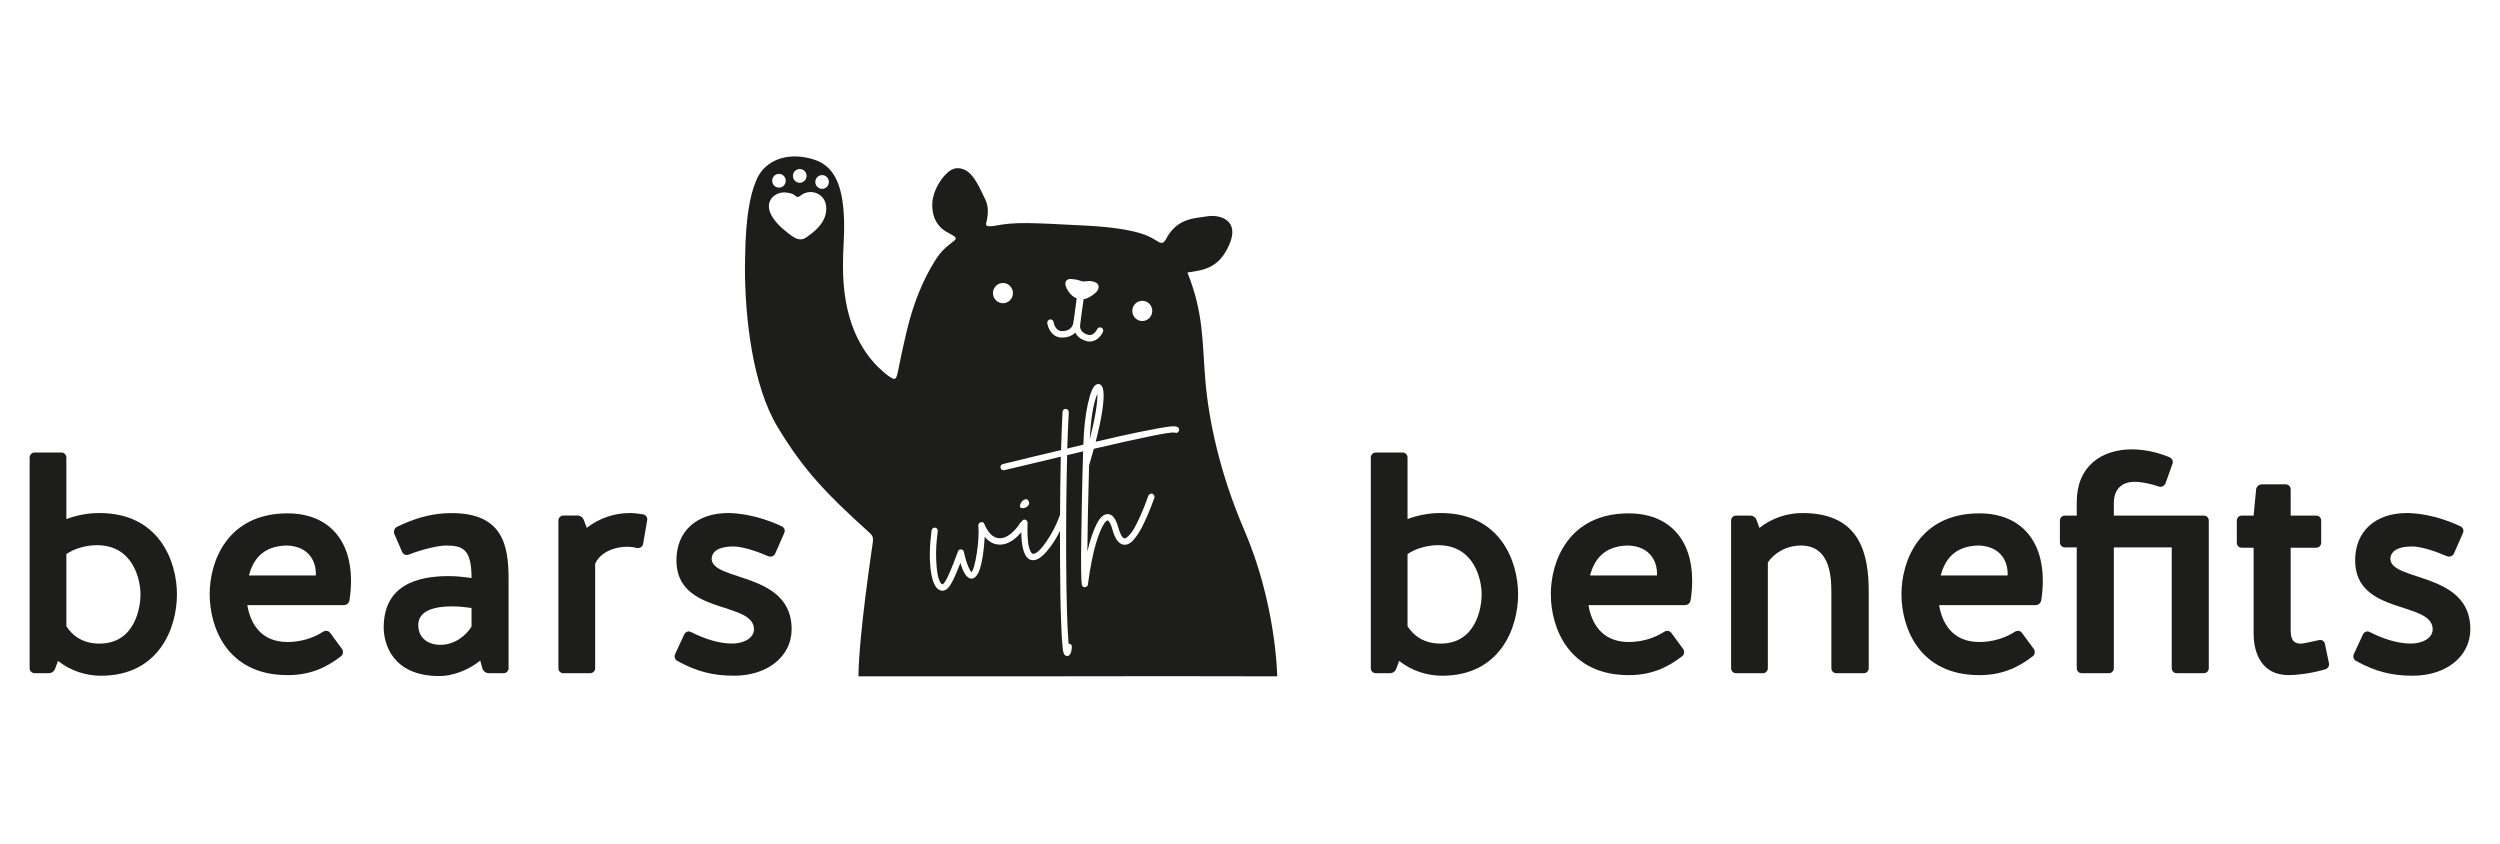 <svg width="160" height="54" viewBox="0 0 160 54" fill="none" xmlns="http://www.w3.org/2000/svg">
<mask id="mask0_169_2422" style="mask-type:luminance" maskUnits="userSpaceOnUse" x="0" y="0" width="160" height="54">
<path d="M0 0.001H159.999V54H0V0.001Z" fill="white"/>
</mask>
<g mask="url(#mask0_169_2422)">
<path d="M11.325 38.041C11.325 40.199 10.168 43.247 6.461 43.247C5.486 43.247 4.508 42.925 3.712 42.299L3.533 42.784C3.471 42.965 3.313 43.085 3.114 43.085H2.218C2.038 43.085 1.896 42.944 1.896 42.761V29.284C1.896 29.103 2.038 28.962 2.218 28.962H3.93C4.109 28.962 4.248 29.103 4.248 29.284V33.219C4.849 32.996 5.565 32.834 6.361 32.834C10.188 32.834 11.325 35.922 11.325 38.041ZM8.992 38.041C8.992 37.113 8.534 34.892 6.203 34.892C5.545 34.892 4.768 35.096 4.248 35.46V40.079C4.628 40.685 5.306 41.19 6.361 41.19C8.674 41.19 8.992 38.828 8.992 38.041Z" fill="#1D1D1B"/>
<path d="M21.887 41.532C21.987 41.673 21.968 41.896 21.829 41.995C20.793 42.804 19.735 43.208 18.399 43.208C14.572 43.208 13.419 40.2 13.419 38.021C13.419 35.903 14.572 32.855 18.399 32.855C21.011 32.855 22.465 34.55 22.465 37.152C22.465 37.497 22.444 37.92 22.367 38.404C22.345 38.587 22.187 38.728 22.008 38.728H15.829C15.989 39.715 16.567 41.088 18.399 41.088C19.199 41.088 20.015 40.865 20.693 40.423C20.832 40.341 21.029 40.36 21.129 40.503L21.887 41.532ZM15.929 36.83H20.213C20.254 35.983 19.814 34.975 18.378 34.912C16.785 34.933 16.189 35.861 15.929 36.83Z" fill="#1D1D1B"/>
<path d="M32.549 37.093V42.764C32.549 42.945 32.41 43.086 32.231 43.086H31.292C31.095 43.086 30.935 42.964 30.875 42.783L30.735 42.278C29.938 42.924 28.922 43.267 28.124 43.267C25.055 43.267 24.557 41.128 24.557 40.16C24.557 37.457 26.688 36.87 28.722 36.87C29.241 36.87 29.718 36.931 30.178 36.992V36.83C30.139 35.176 29.64 34.913 28.544 34.913C28.084 34.913 27.068 35.135 26.15 35.498C25.992 35.557 25.795 35.479 25.733 35.317L25.234 34.167C25.176 34.007 25.234 33.803 25.396 33.723C26.431 33.218 27.428 32.917 28.425 32.854C32.25 32.633 32.549 34.953 32.549 37.093ZM30.178 38.91C29.86 38.868 29.4 38.807 28.922 38.807C27.926 38.807 26.769 39.03 26.769 39.998C26.769 40.865 27.428 41.269 28.184 41.269C29.142 41.269 29.86 40.625 30.178 40.101V38.91Z" fill="#1D1D1B"/>
<path d="M41.159 34.812C41.119 34.993 40.959 35.094 40.781 35.075C40.521 35.014 40.322 34.993 40.162 34.993C39.206 34.993 38.369 35.418 38.09 36.085V42.764C38.09 42.945 37.951 43.086 37.77 43.086H36.056C35.877 43.086 35.738 42.945 35.738 42.764V33.319C35.738 33.136 35.877 32.995 36.056 32.995H36.954C37.153 32.995 37.313 33.117 37.371 33.3L37.552 33.784C38.35 33.159 39.324 32.835 40.301 32.835C40.56 32.835 40.741 32.854 41.159 32.917C41.338 32.955 41.458 33.117 41.419 33.3L41.159 34.812Z" fill="#1D1D1B"/>
<path d="M50.665 40.261C50.665 42.036 49.09 43.246 46.977 43.246C45.562 43.246 44.526 42.945 43.35 42.299C43.192 42.219 43.131 42.015 43.21 41.855L43.79 40.605C43.869 40.442 44.05 40.362 44.208 40.442C45.086 40.887 46.002 41.188 46.859 41.188C47.617 41.188 48.255 40.825 48.255 40.28C48.255 38.443 43.291 39.392 43.291 35.862C43.291 33.965 44.625 32.835 46.599 32.835C47.118 32.835 48.452 32.936 50.027 33.683C50.208 33.763 50.266 33.946 50.185 34.127L49.609 35.439C49.528 35.599 49.35 35.658 49.171 35.599C48.433 35.277 47.515 34.974 46.94 34.974C46.221 34.974 45.583 35.155 45.544 35.761C45.583 37.233 50.665 36.588 50.665 40.261Z" fill="#1D1D1B"/>
<path d="M97.159 38.041C97.159 40.199 96.001 43.247 92.295 43.247C91.32 43.247 90.342 42.925 89.546 42.299L89.367 42.784C89.305 42.965 89.147 43.085 88.948 43.085H88.052C87.872 43.085 87.731 42.944 87.731 42.761V29.284C87.731 29.103 87.872 28.962 88.052 28.962H89.764C89.943 28.962 90.082 29.103 90.082 29.284V33.219C90.683 32.996 91.399 32.834 92.195 32.834C96.022 32.834 97.159 35.922 97.159 38.041ZM94.826 38.041C94.826 37.113 94.368 34.892 92.037 34.892C91.379 34.892 90.602 35.096 90.082 35.46V40.079C90.462 40.685 91.14 41.19 92.195 41.19C94.508 41.19 94.826 38.828 94.826 38.041Z" fill="#1D1D1B"/>
<path d="M107.721 41.532C107.821 41.673 107.802 41.896 107.663 41.995C106.626 42.804 105.569 43.208 104.233 43.208C100.406 43.208 99.253 40.2 99.253 38.021C99.253 35.903 100.406 32.855 104.233 32.855C106.845 32.855 108.299 34.55 108.299 37.152C108.299 37.497 108.278 37.92 108.201 38.404C108.179 38.587 108.021 38.728 107.842 38.728H101.663C101.823 39.715 102.401 41.088 104.233 41.088C105.033 41.088 105.849 40.865 106.527 40.423C106.666 40.341 106.864 40.36 106.963 40.503L107.721 41.532ZM101.763 36.83H106.047C106.088 35.983 105.648 34.975 104.213 34.912C102.619 34.933 102.022 35.861 101.763 36.83Z" fill="#1D1D1B"/>
<path d="M113.142 42.763C113.142 42.944 113.003 43.085 112.824 43.085H111.11C110.929 43.085 110.79 42.944 110.79 42.763V33.32C110.79 33.139 110.929 32.998 111.11 32.998H112.005C112.205 32.998 112.365 33.118 112.425 33.299L112.604 33.785C113.402 33.158 114.376 32.834 115.355 32.834C119.101 32.834 119.599 35.52 119.599 37.878V42.763C119.599 42.944 119.46 43.085 119.281 43.085H117.526C117.347 43.085 117.208 42.944 117.208 42.763V37.878C117.208 36.629 117.008 34.914 115.255 34.914C114.278 34.914 113.482 35.457 113.142 36.002V42.763Z" fill="#1D1D1B"/>
<path d="M130.162 41.532C130.262 41.673 130.243 41.896 130.104 41.995C129.067 42.804 128.009 43.208 126.674 43.208C122.847 43.208 121.693 40.2 121.693 38.021C121.693 35.903 122.847 32.855 126.674 32.855C129.285 32.855 130.74 34.55 130.74 37.152C130.74 37.497 130.719 37.92 130.642 38.404C130.619 38.587 130.461 38.728 130.282 38.728H124.104C124.263 39.715 124.841 41.088 126.674 41.088C127.471 41.088 128.29 40.865 128.967 40.423C129.106 40.341 129.304 40.36 129.404 40.503L130.162 41.532ZM124.203 36.83H128.487C128.529 35.983 128.089 34.975 126.653 34.912C125.059 34.933 124.463 35.861 124.203 36.83Z" fill="#1D1D1B"/>
<path d="M141.362 42.763C141.362 42.944 141.223 43.085 141.044 43.085H139.309C139.13 43.085 138.991 42.944 138.991 42.763V35.034H135.285V42.763C135.285 42.944 135.144 43.085 134.963 43.085H133.23C133.051 43.085 132.912 42.944 132.912 42.763V35.034H132.154C131.975 35.034 131.834 34.893 131.834 34.71V33.32C131.834 33.139 131.975 32.998 132.154 32.998H132.912V32.129C132.912 29.828 134.506 28.759 136.44 28.759C137.176 28.759 138.033 28.921 138.85 29.264C139.029 29.344 139.11 29.546 139.029 29.708L138.592 30.939C138.511 31.099 138.333 31.2 138.173 31.14C137.636 30.957 137.057 30.836 136.6 30.836C135.941 30.836 135.285 31.18 135.285 32.209V32.998H141.044C141.223 32.998 141.362 33.139 141.362 33.32V42.763Z" fill="#1D1D1B"/>
<path d="M143.474 35.054C143.295 35.054 143.156 34.913 143.156 34.733V33.319C143.156 33.138 143.295 32.997 143.474 32.997H144.232L144.391 31.321C144.411 31.14 144.569 30.999 144.75 30.999H146.283C146.464 30.999 146.603 31.14 146.603 31.321V32.997H148.236C148.417 32.997 148.556 33.138 148.556 33.319V34.733C148.556 34.913 148.417 35.054 148.236 35.054H146.603V40.261C146.603 40.766 146.663 41.228 147.32 41.188C147.501 41.169 147.858 41.087 148.417 40.966C148.596 40.926 148.756 41.027 148.795 41.208L149.053 42.438C149.094 42.621 148.976 42.802 148.795 42.844C147.738 43.147 146.863 43.206 146.485 43.206C144.43 43.206 144.232 41.27 144.232 40.585V35.054H143.474Z" fill="#1D1D1B"/>
<path d="M158.102 40.261C158.102 42.036 156.528 43.246 154.415 43.246C153 43.246 151.963 42.945 150.787 42.299C150.629 42.219 150.569 42.015 150.648 41.855L151.227 40.605C151.306 40.442 151.487 40.362 151.645 40.442C152.524 40.887 153.44 41.188 154.296 41.188C155.054 41.188 155.692 40.825 155.692 40.28C155.692 38.443 150.729 39.392 150.729 35.862C150.729 33.965 152.063 32.835 154.036 32.835C154.556 32.835 155.89 32.936 157.465 33.683C157.645 33.763 157.703 33.946 157.623 34.127L157.047 35.439C156.966 35.599 156.787 35.658 156.608 35.599C155.871 35.277 154.953 34.974 154.377 34.974C153.658 34.974 153.02 35.155 152.981 35.761C153.02 37.233 158.102 36.588 158.102 40.261Z" fill="#1D1D1B"/>
<path d="M65.288 32.311C65.33 32.172 65.401 32.071 65.501 32.006C65.659 31.915 65.77 31.938 65.836 32.075C65.898 32.205 65.87 32.319 65.748 32.418C65.687 32.465 65.612 32.502 65.524 32.519C65.324 32.547 65.245 32.479 65.288 32.311ZM75.411 27.64C75.341 27.713 75.262 27.726 75.174 27.68C74.875 27.64 73.147 27.989 70.005 28.724C69.913 29.063 69.813 29.414 69.702 29.785C69.636 32.079 69.601 33.919 69.591 35.3C69.757 34.597 69.945 34.026 70.16 33.588C70.372 33.149 70.606 32.921 70.858 32.904C71.172 32.879 71.411 33.167 71.571 33.765C71.702 34.218 71.836 34.449 71.971 34.454C71.994 34.458 72.022 34.45 72.058 34.435C72.094 34.42 72.162 34.363 72.263 34.262C72.361 34.163 72.464 34.024 72.57 33.847C72.673 33.669 72.811 33.397 72.978 33.029C73.145 32.664 73.319 32.225 73.497 31.721C73.514 31.673 73.55 31.637 73.603 31.612C73.653 31.585 73.704 31.582 73.755 31.601C73.804 31.62 73.842 31.654 73.866 31.705C73.892 31.759 73.896 31.81 73.879 31.866C73.731 32.277 73.586 32.648 73.441 32.978C73.298 33.307 73.17 33.576 73.061 33.784C72.952 33.989 72.843 34.169 72.732 34.319C72.621 34.468 72.53 34.576 72.461 34.647C72.389 34.715 72.314 34.769 72.237 34.803C72.158 34.837 72.103 34.856 72.073 34.858C72.041 34.862 72.005 34.864 71.962 34.866C71.625 34.852 71.368 34.523 71.191 33.877C71.153 33.736 71.11 33.616 71.063 33.523C71.014 33.429 70.976 33.368 70.95 33.342C70.922 33.315 70.903 33.304 70.89 33.307L70.878 33.309C70.826 33.321 70.758 33.38 70.681 33.485C70.604 33.593 70.519 33.757 70.423 33.978C70.327 34.201 70.233 34.466 70.143 34.773C70.05 35.079 69.958 35.464 69.866 35.921C69.774 36.38 69.695 36.872 69.627 37.398C69.62 37.493 69.567 37.55 69.471 37.571C69.458 37.575 69.445 37.577 69.431 37.58C69.396 37.58 69.364 37.573 69.335 37.558C69.307 37.542 69.283 37.52 69.264 37.491C69.243 37.464 69.234 37.436 69.236 37.407C69.189 37.121 69.177 36.176 69.2 34.571C69.221 32.967 69.245 31.673 69.27 30.694C69.288 29.964 69.305 29.36 69.32 28.886C68.991 28.962 68.653 29.042 68.297 29.128C68.248 31.104 68.227 33.235 68.233 35.529C68.246 38.295 68.299 40.187 68.391 41.202C68.404 41.2 68.419 41.2 68.434 41.204C68.491 41.206 68.536 41.23 68.566 41.278C68.598 41.326 68.607 41.375 68.598 41.427C68.587 41.545 68.575 41.632 68.562 41.69C68.549 41.745 68.525 41.804 68.487 41.867C68.451 41.928 68.406 41.966 68.352 41.977C68.331 41.981 68.306 41.983 68.278 41.983C68.184 41.973 68.116 41.912 68.075 41.8C68.034 41.686 68.007 41.526 68 41.318C67.966 41.025 67.939 40.594 67.921 40.03C67.874 38.962 67.847 37.565 67.842 35.839C67.838 35.207 67.836 34.586 67.838 33.971C67.802 34.043 67.772 34.111 67.733 34.186C67.533 34.571 67.292 34.931 67.012 35.262C66.73 35.597 66.474 35.79 66.242 35.839C66.161 35.856 66.086 35.858 66.018 35.843C65.595 35.757 65.377 35.159 65.36 34.058C65.185 34.273 64.999 34.452 64.801 34.584C64.5 34.786 64.199 34.875 63.904 34.852C63.565 34.826 63.27 34.66 63.021 34.353C63.001 34.761 62.961 35.154 62.907 35.531C62.816 36.083 62.718 36.46 62.611 36.664C62.504 36.866 62.387 36.984 62.259 37.02C62.017 37.079 61.798 36.881 61.603 36.428C61.557 36.314 61.512 36.18 61.465 36.026C61.185 36.756 60.963 37.237 60.799 37.474C60.675 37.659 60.541 37.767 60.398 37.798C60.318 37.815 60.237 37.807 60.16 37.773C59.866 37.664 59.67 37.247 59.572 36.525C59.473 35.801 59.49 34.94 59.621 33.942C59.631 33.889 59.657 33.845 59.7 33.81C59.742 33.776 59.791 33.763 59.845 33.769C59.9 33.774 59.945 33.801 59.979 33.849C60.015 33.894 60.026 33.944 60.017 33.995C59.924 34.677 59.891 35.289 59.917 35.83C59.941 36.371 59.99 36.759 60.065 36.996C60.139 37.232 60.22 37.365 60.304 37.398C60.334 37.413 60.391 37.359 60.474 37.241C60.643 36.998 60.922 36.348 61.311 35.292C61.341 35.199 61.407 35.157 61.508 35.163C61.608 35.171 61.67 35.226 61.691 35.329C61.766 35.687 61.86 36.001 61.975 36.272C62.047 36.443 62.112 36.559 62.175 36.617C62.293 36.498 62.404 36.102 62.511 35.428C62.619 34.753 62.653 34.155 62.613 33.631C62.611 33.582 62.624 33.538 62.656 33.498C62.686 33.46 62.726 33.435 62.773 33.424C62.88 33.393 62.955 33.431 62.999 33.538C63.241 34.111 63.554 34.414 63.936 34.447C64.154 34.466 64.382 34.388 64.622 34.212C64.863 34.039 65.087 33.789 65.296 33.464C65.317 33.424 65.354 33.405 65.394 33.389C65.405 33.361 65.409 33.327 65.433 33.304C65.475 33.267 65.522 33.25 65.576 33.252C65.631 33.256 65.676 33.277 65.714 33.321C65.751 33.363 65.768 33.408 65.764 33.46C65.751 33.809 65.753 34.111 65.768 34.37C65.783 34.63 65.808 34.826 65.838 34.955C65.87 35.085 65.906 35.192 65.947 35.272C65.988 35.352 66.02 35.399 66.041 35.414C66.062 35.426 66.079 35.435 66.094 35.439C66.287 35.477 66.57 35.228 66.944 34.694C67.32 34.161 67.618 33.58 67.842 32.949C67.849 31.671 67.864 30.425 67.891 29.227C67.43 29.332 66.859 29.471 66.177 29.639C65.095 29.901 64.459 30.05 64.269 30.092C64.214 30.103 64.165 30.096 64.118 30.065C64.073 30.035 64.045 29.993 64.034 29.938C64.026 29.903 64.028 29.869 64.039 29.835C64.049 29.8 64.067 29.772 64.094 29.747C64.122 29.722 64.152 29.707 64.186 29.7C64.376 29.66 65.008 29.505 66.082 29.238C66.752 29.08 67.36 28.934 67.907 28.802C67.934 27.846 67.968 27.034 68.003 26.364C68.005 26.307 68.028 26.259 68.069 26.221C68.111 26.183 68.16 26.166 68.212 26.168C68.267 26.171 68.312 26.194 68.35 26.236C68.387 26.278 68.404 26.329 68.402 26.387C68.368 27.034 68.335 27.808 68.304 28.707C68.664 28.617 69.004 28.535 69.334 28.457C69.334 28.452 69.335 28.446 69.335 28.44C69.366 27.442 69.463 26.573 69.625 25.838C69.787 25.101 69.971 24.689 70.18 24.602C70.291 24.556 70.387 24.571 70.466 24.647C70.66 24.823 70.684 25.373 70.543 26.305C70.457 26.871 70.312 27.532 70.124 28.271C71.273 28 72.207 27.793 72.908 27.65C73.951 27.44 74.611 27.322 74.886 27.295C75.161 27.269 75.33 27.288 75.394 27.352C75.435 27.387 75.46 27.433 75.465 27.488C75.469 27.545 75.45 27.596 75.411 27.64ZM64.19 18.111C64.541 18.111 64.828 18.403 64.828 18.761C64.828 19.115 64.541 19.407 64.19 19.407C63.836 19.407 63.55 19.115 63.55 18.761C63.55 18.403 63.836 18.111 64.19 18.111ZM67.2 20.443C67.313 20.428 67.415 20.506 67.431 20.618C67.433 20.643 67.52 21.192 67.969 21.192C68.474 21.192 68.628 20.893 68.671 20.765C68.7 20.664 68.812 19.851 68.908 19.094C68.874 19.081 68.865 19.07 68.865 19.07C68.865 19.07 68.54 18.976 68.276 18.475C68.047 18.035 68.276 17.841 68.532 17.854C69.017 17.879 69.121 17.984 69.3 18.009C69.478 18.035 69.783 17.906 70.141 18.087C70.402 18.22 70.346 18.553 70.09 18.761C69.877 18.93 69.638 19.111 69.352 19.146C69.236 19.936 69.123 20.778 69.121 20.879C69.125 21.001 69.181 21.295 69.616 21.424C69.772 21.472 69.911 21.434 70.043 21.31C70.156 21.203 70.216 21.072 70.216 21.072C70.263 20.969 70.385 20.921 70.487 20.969C70.589 21.017 70.636 21.138 70.589 21.243C70.485 21.477 70.188 21.858 69.744 21.858C69.668 21.858 69.586 21.847 69.501 21.82C69.209 21.735 68.993 21.578 68.856 21.358C68.839 21.335 68.828 21.31 68.816 21.287C68.803 21.3 68.788 21.314 68.773 21.327C68.566 21.512 68.295 21.605 67.969 21.605C67.324 21.605 67.07 20.997 67.027 20.675C67.012 20.563 67.089 20.46 67.2 20.443ZM73.106 19.251C73.46 19.251 73.744 19.542 73.744 19.896C73.744 20.255 73.46 20.546 73.106 20.546C72.752 20.546 72.468 20.255 72.468 19.896C72.468 19.542 72.752 19.251 73.106 19.251ZM52.615 12.086C52.374 12.086 52.18 11.888 52.18 11.646C52.18 11.402 52.374 11.206 52.615 11.206C52.854 11.206 53.047 11.402 53.047 11.646C53.047 11.888 52.854 12.086 52.615 12.086ZM52.863 13.587C52.745 14.38 52.015 14.905 51.61 15.191C51.207 15.475 50.858 15.248 50.451 14.932C48.284 13.277 49.443 12.24 50.274 12.318C50.929 12.379 50.88 12.602 51.032 12.602C51.258 12.602 51.258 12.37 51.787 12.292C52.191 12.24 53.016 12.551 52.863 13.587ZM49.853 11.128C50.096 11.128 50.289 11.324 50.289 11.568C50.289 11.812 50.096 12.008 49.853 12.008C49.614 12.008 49.42 11.812 49.42 11.568C49.42 11.324 49.614 11.128 49.853 11.128ZM51.183 10.817C51.422 10.817 51.62 11.013 51.62 11.257C51.62 11.501 51.422 11.697 51.183 11.697C50.944 11.697 50.748 11.501 50.748 11.257C50.748 11.013 50.944 10.817 51.183 10.817ZM79.621 33.894C78.037 30.22 77.349 26.804 77.142 24.348C76.939 21.891 77.04 20.026 75.994 17.441C76.963 17.285 77.987 17.233 78.675 15.656C79.366 14.077 78.062 13.715 77.272 13.844C76.478 13.974 75.43 13.947 74.715 15.138C74.434 15.732 74.282 15.553 74.002 15.397C73.718 15.242 73.055 14.62 69.478 14.438C65.9 14.258 65.031 14.181 63.576 14.465C63.065 14.517 63.089 14.414 63.115 14.284C63.14 14.155 63.369 13.406 63.065 12.783C62.758 12.162 62.35 11.101 61.684 10.844C61.019 10.585 60.664 11.025 60.459 11.23C60.255 11.44 59.717 12.162 59.667 12.991C59.614 13.819 59.971 14.517 60.611 14.854C61.251 15.191 61.174 15.216 61.147 15.319C61.123 15.423 60.408 15.81 59.971 16.483C59.539 17.157 58.645 18.58 58.005 21.295C57.367 24.011 57.469 24.244 57.213 24.244C57.149 24.244 57.01 24.171 56.831 24.038C56.829 24.036 56.827 24.034 56.825 24.034C56.722 23.958 56.607 23.864 56.485 23.754C55.725 23.093 54.227 21.481 53.988 18.09C53.988 18.083 53.988 18.075 53.986 18.064C53.984 18.045 53.984 18.022 53.983 18.003C53.939 17.353 53.938 16.564 53.994 15.578C54.25 11.101 52.97 10.326 51.514 10.069C50.122 9.819 48.801 10.375 48.351 11.671C48.048 12.404 47.717 13.777 47.689 16.45C47.674 16.887 47.672 17.338 47.681 17.803C47.734 20.26 48.116 24.605 49.778 27.349C51.439 30.09 52.844 31.564 55.655 34.102C55.808 34.256 55.909 34.334 55.858 34.721C55.808 35.11 54.97 40.585 54.94 43.284H67.493C72.511 43.275 77.655 43.271 80.169 43.284H81.742C81.734 42.911 81.61 38.506 79.621 33.894Z" fill="#1D1D1B"/>
<path d="M69.746 28.115C70.088 26.768 70.25 25.795 70.231 25.195C69.972 25.819 69.81 26.793 69.746 28.115Z" fill="#1D1D1B"/>
</g>
</svg>
